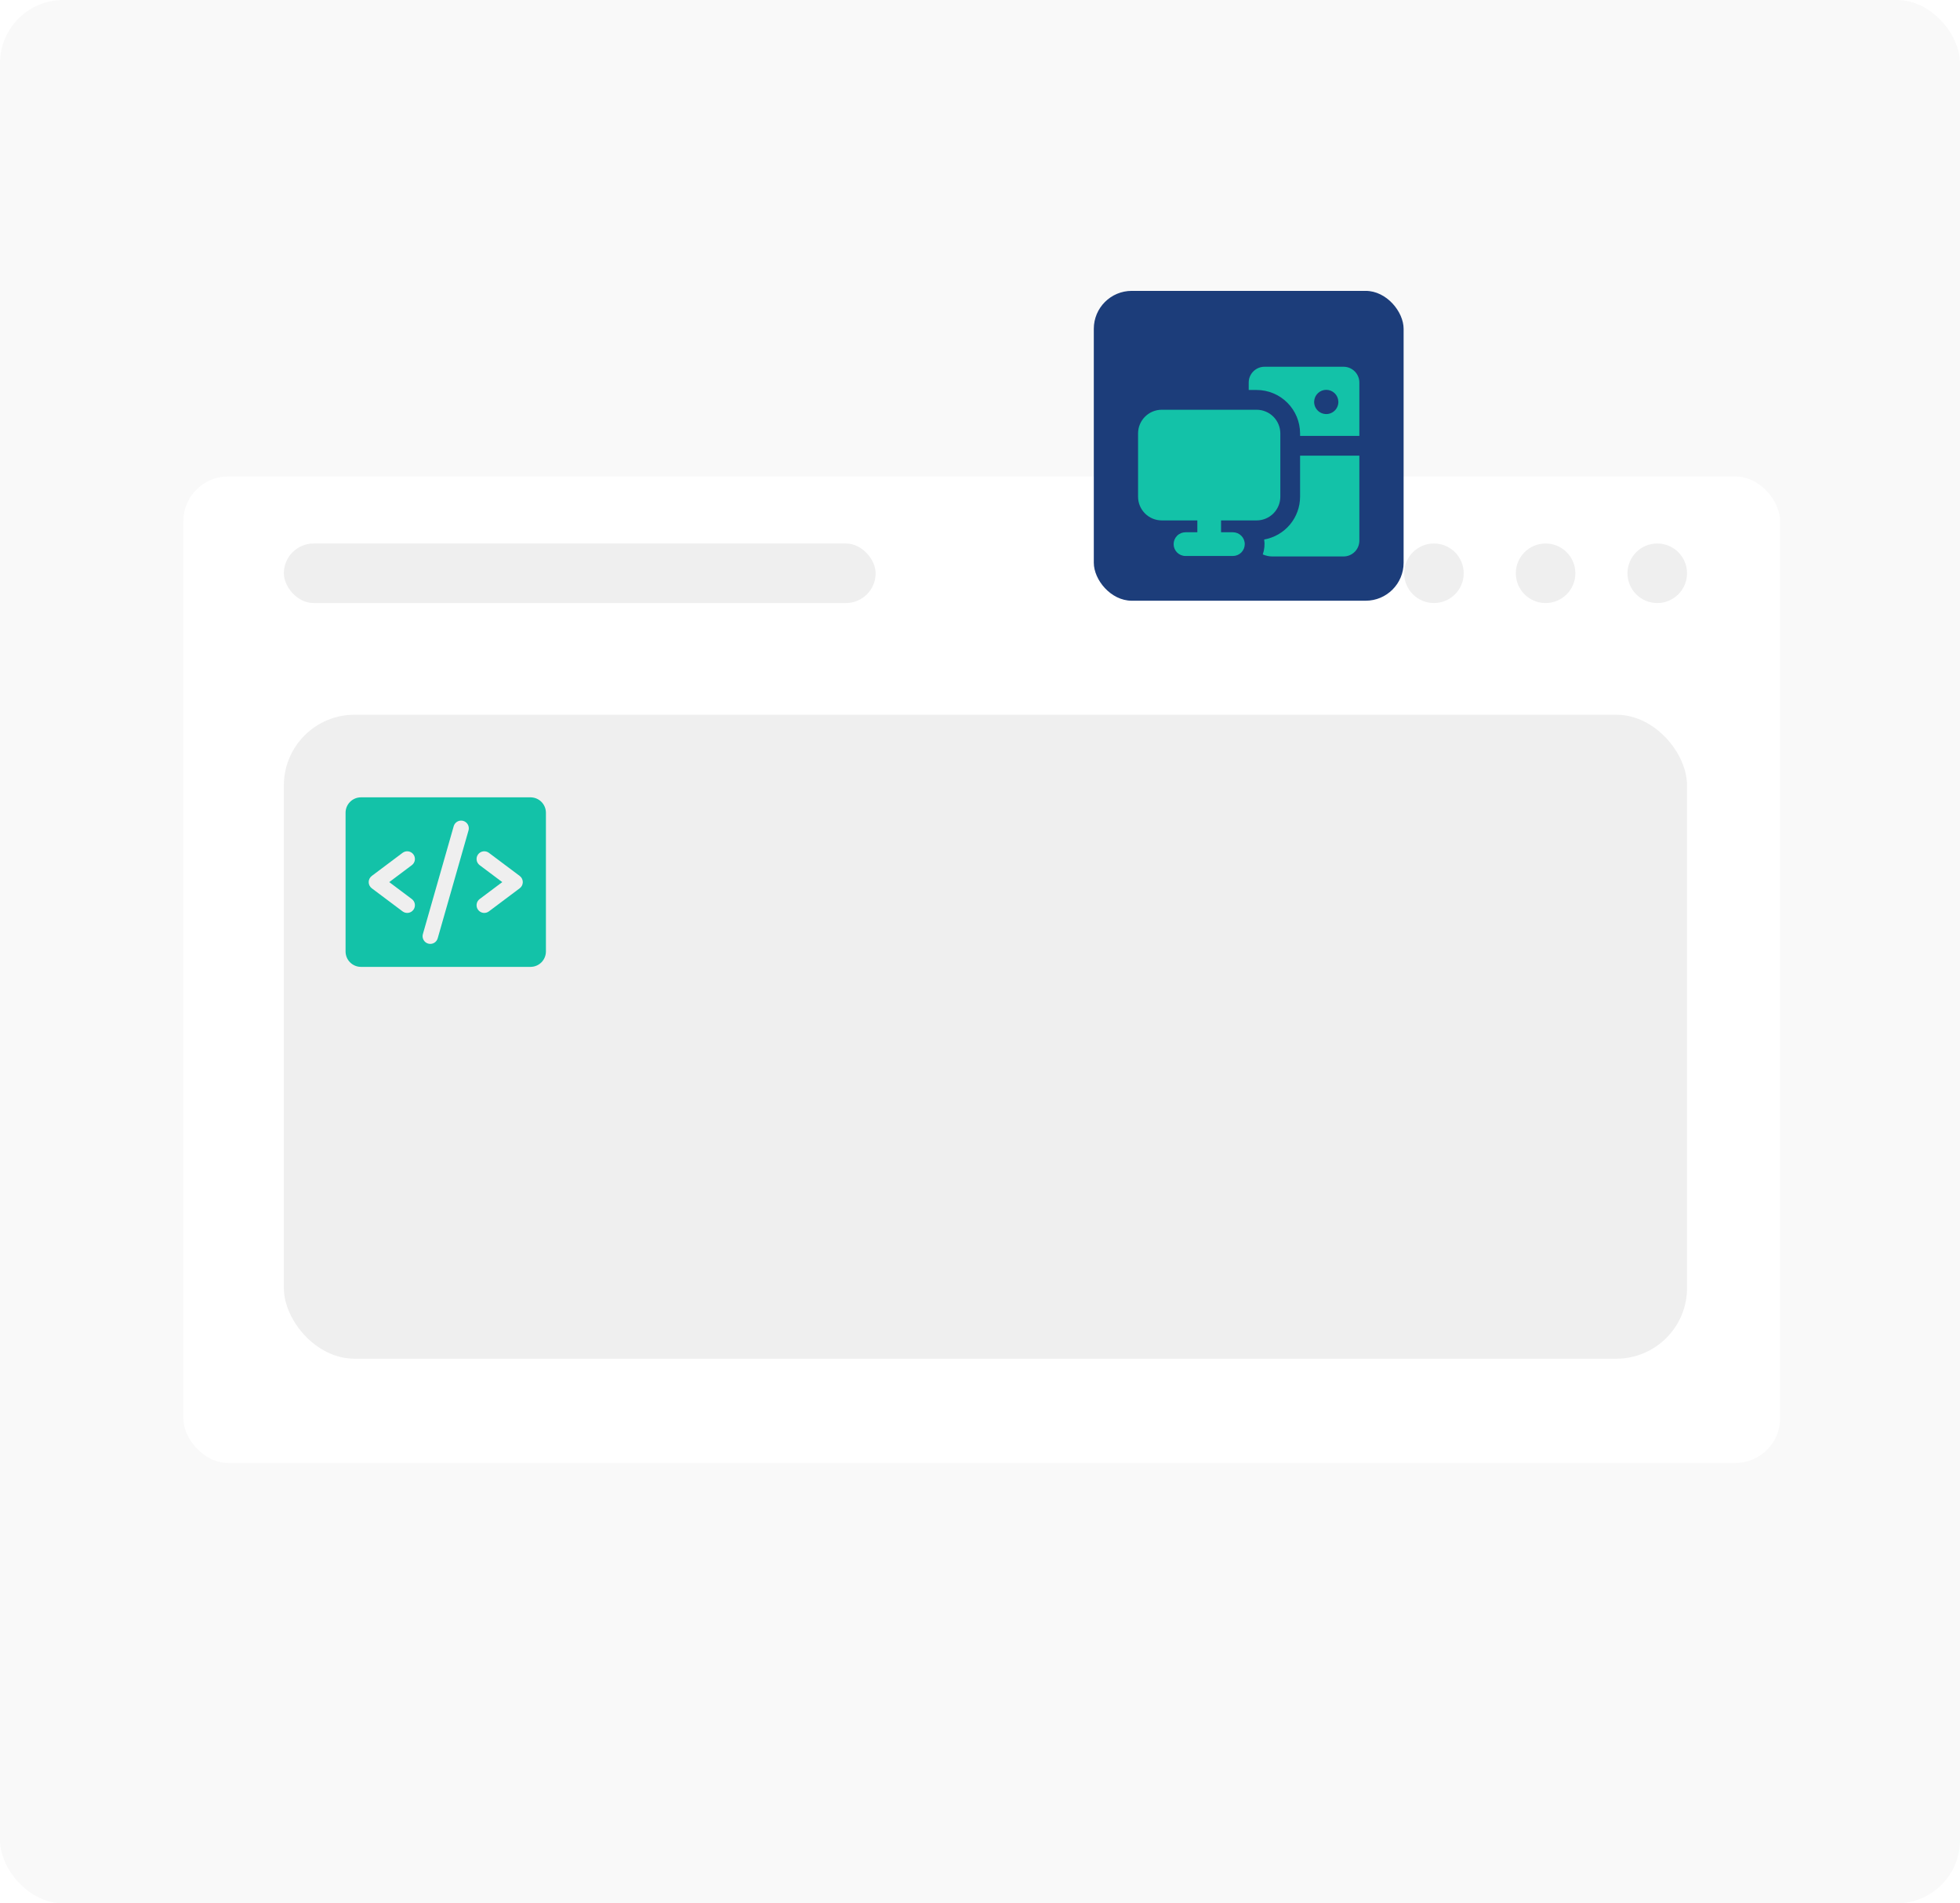 <svg width="310" height="301" viewBox="0 0 310 301" fill="none" xmlns="http://www.w3.org/2000/svg">
<rect width="310" height="301" rx="10" fill="#F9F9F9"/>
<g filter="url(#filter0_d_3_536)">
<rect x="29" y="73" width="252.543" height="156" rx="7.064" fill="white"/>
</g>
<circle cx="226.796" cy="90.66" r="4.709" fill="#EFEFEF"/>
<circle cx="244.456" cy="90.66" r="4.709" fill="#EFEFEF"/>
<circle cx="262.117" cy="90.66" r="4.709" fill="#EFEFEF"/>
<rect x="44.895" y="85.951" width="93.6" height="9.419" rx="4.709" fill="#EFEFEF"/>
<rect x="44.895" y="113.03" width="221.932" height="101.842" rx="11.185" fill="#EFEFEF"/>
<path d="M83.906 126.094H57.094C56.447 126.094 55.827 126.351 55.37 126.808C54.913 127.265 54.656 127.885 54.656 128.531V150.469C54.656 151.115 54.913 151.735 55.37 152.192C55.827 152.649 56.447 152.906 57.094 152.906H83.906C84.553 152.906 85.173 152.649 85.63 152.192C86.087 151.735 86.344 151.115 86.344 150.469V128.531C86.344 127.885 86.087 127.265 85.63 126.808C85.173 126.351 84.553 126.094 83.906 126.094ZM65.138 142.181C65.396 142.375 65.567 142.664 65.613 142.984C65.659 143.304 65.575 143.629 65.381 143.888C65.187 144.146 64.899 144.317 64.579 144.363C64.259 144.408 63.934 144.325 63.675 144.131L58.8 140.475C58.649 140.361 58.526 140.214 58.441 140.045C58.357 139.876 58.312 139.689 58.312 139.5C58.312 139.311 58.357 139.124 58.441 138.955C58.526 138.786 58.649 138.639 58.8 138.525L63.675 134.869C63.934 134.675 64.259 134.592 64.579 134.637C64.899 134.683 65.187 134.854 65.381 135.112C65.575 135.371 65.659 135.696 65.613 136.016C65.567 136.336 65.396 136.625 65.138 136.819L61.562 139.5L65.138 142.181ZM74.109 131.304L69.234 148.366C69.192 148.523 69.12 148.67 69.021 148.798C68.922 148.926 68.799 149.034 68.658 149.114C68.517 149.194 68.362 149.245 68.201 149.264C68.04 149.283 67.877 149.27 67.721 149.226C67.565 149.181 67.42 149.106 67.293 149.004C67.167 148.903 67.062 148.778 66.985 148.635C66.907 148.493 66.859 148.336 66.843 148.175C66.827 148.014 66.843 147.851 66.891 147.696L71.766 130.634C71.86 130.329 72.069 130.072 72.35 129.92C72.63 129.768 72.959 129.732 73.266 129.82C73.573 129.907 73.833 130.112 73.991 130.39C74.148 130.667 74.191 130.995 74.109 131.304ZM82.2 140.475L77.325 144.131C77.066 144.325 76.741 144.408 76.421 144.363C76.101 144.317 75.813 144.146 75.619 143.888C75.425 143.629 75.341 143.304 75.387 142.984C75.433 142.664 75.604 142.375 75.862 142.181L79.438 139.5L75.862 136.819C75.734 136.723 75.627 136.602 75.545 136.465C75.463 136.327 75.41 136.175 75.387 136.016C75.365 135.858 75.373 135.696 75.413 135.541C75.453 135.386 75.523 135.241 75.619 135.112C75.715 134.984 75.835 134.877 75.973 134.795C76.111 134.714 76.263 134.66 76.421 134.637C76.58 134.615 76.741 134.623 76.896 134.663C77.051 134.703 77.197 134.773 77.325 134.869L82.2 138.525C82.351 138.639 82.474 138.786 82.559 138.955C82.643 139.124 82.688 139.311 82.688 139.5C82.688 139.689 82.643 139.876 82.559 140.045C82.474 140.214 82.351 140.361 82.2 140.475Z" fill="#13C2A8"/>
<rect x="173" y="46" width="49" height="49" rx="6" fill="#1C3D7A"/>
<g clip-path="url(#clip0_3_536)">
<path fill-rule="evenodd" clip-rule="evenodd" d="M200 58C199.337 58 198.701 58.263 198.232 58.732C197.763 59.201 197.5 59.837 197.5 60.5V61.672H198.75C200.573 61.672 202.322 62.397 203.611 63.686C204.901 64.975 205.625 66.724 205.625 68.547V68.938H215V60.5C215 59.837 214.737 59.201 214.268 58.732C213.799 58.263 213.163 58 212.5 58H200ZM199.727 87.677C199.989 86.92 200.065 86.11 199.948 85.317C201.539 85.036 202.98 84.203 204.018 82.965C205.056 81.727 205.625 80.163 205.625 78.547V72.062H215V85.5C215 86.163 214.737 86.799 214.268 87.268C213.799 87.737 213.163 88 212.5 88H201.25C200.725 88.001 200.207 87.891 199.727 87.677ZM211.677 63.468C211.691 63.727 211.651 63.986 211.561 64.23C211.471 64.473 211.332 64.696 211.153 64.884C210.974 65.073 210.759 65.223 210.52 65.325C210.282 65.427 210.025 65.48 209.765 65.48C209.505 65.48 209.248 65.427 209.01 65.325C208.771 65.223 208.556 65.073 208.377 64.884C208.198 64.696 208.059 64.473 207.969 64.23C207.879 63.986 207.839 63.727 207.852 63.468C207.878 62.977 208.09 62.515 208.446 62.177C208.802 61.839 209.274 61.65 209.765 61.65C210.256 61.65 210.728 61.839 211.084 62.177C211.44 62.515 211.652 62.977 211.677 63.468ZM180 68.55C180 67.555 180.395 66.602 181.098 65.898C181.802 65.195 182.755 64.8 183.75 64.8H198.75C199.745 64.8 200.698 65.195 201.402 65.898C202.105 66.602 202.5 67.555 202.5 68.55V78.55C202.5 79.545 202.105 80.498 201.402 81.202C200.698 81.905 199.745 82.3 198.75 82.3H193.125V84.175H195C195.497 84.175 195.974 84.373 196.326 84.724C196.677 85.076 196.875 85.553 196.875 86.05C196.875 86.547 196.677 87.024 196.326 87.376C195.974 87.728 195.497 87.925 195 87.925H187.5C187.003 87.925 186.526 87.728 186.174 87.376C185.823 87.024 185.625 86.547 185.625 86.05C185.625 85.553 185.823 85.076 186.174 84.724C186.526 84.373 187.003 84.175 187.5 84.175H189.375V82.3H183.75C182.755 82.3 181.802 81.905 181.098 81.202C180.395 80.498 180 79.545 180 78.55V68.55Z" fill="#13C2A8"/>
</g>
<defs>
<filter id="filter0_d_3_536" x="7.808" y="54.162" width="294.928" height="198.385" filterUnits="userSpaceOnUse" color-interpolation-filters="sRGB">
<feFlood flood-opacity="0" result="BackgroundImageFix"/>
<feColorMatrix in="SourceAlpha" type="matrix" values="0 0 0 0 0 0 0 0 0 0 0 0 0 0 0 0 0 0 127 0" result="hardAlpha"/>
<feOffset dy="2.355"/>
<feGaussianBlur stdDeviation="10.596"/>
<feComposite in2="hardAlpha" operator="out"/>
<feColorMatrix type="matrix" values="0 0 0 0 0.09 0 0 0 0 0.18 0 0 0 0 0.349 0 0 0 0.15 0"/>
<feBlend mode="normal" in2="BackgroundImageFix" result="effect1_dropShadow_3_536"/>
<feBlend mode="normal" in="SourceGraphic" in2="effect1_dropShadow_3_536" result="shape"/>
</filter>
<clipPath id="clip0_3_536">
<rect width="35" height="35" fill="white" transform="translate(180 53)"/>
</clipPath>
</defs>
</svg>
